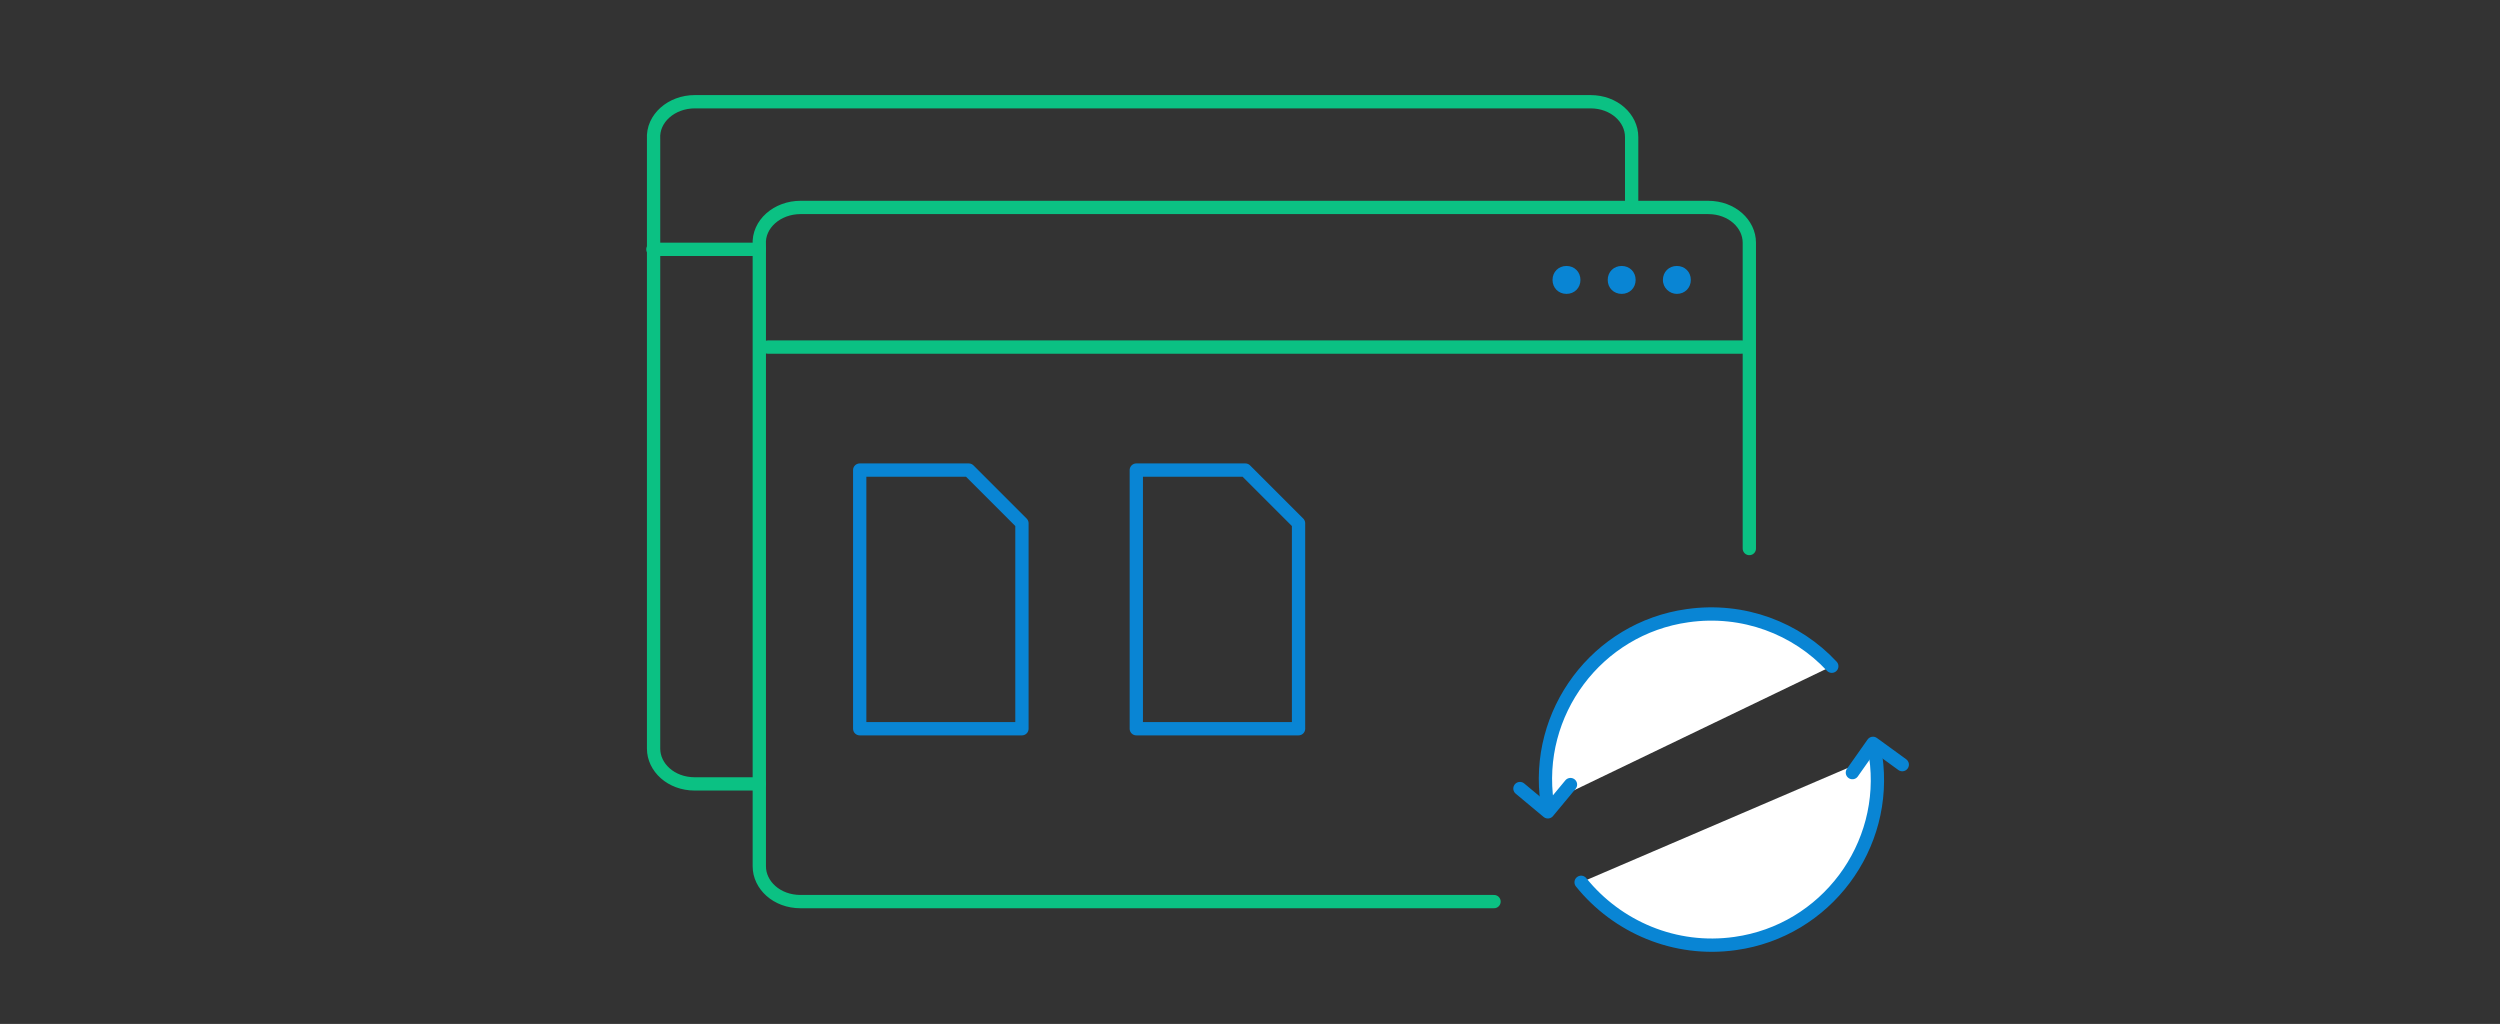<?xml version="1.0" encoding="utf-8"?>
<!-- Generator: Adobe Illustrator 24.2.0, SVG Export Plug-In . SVG Version: 6.00 Build 0)  -->
<svg version="1.1" id="Layer_1" xmlns="http://www.w3.org/2000/svg" xmlns:xlink="http://www.w3.org/1999/xlink" x="0px" y="0px"
	 viewBox="0 0 376 154" style="enable-background:new 0 0 376 154;" xml:space="preserve">
<rect x="0" y="0" width="376" height="154" fill="#333333" stroke="none"/>
<style type="text/css">
	.st0{fill:none;stroke:#0BC183;stroke-width:2;stroke-linecap:round;stroke-linejoin:round;stroke-miterlimit:22.926;}
	.st1{fill-rule:evenodd;clip-rule:evenodd;fill:#0985D4;}
	.st2{fill:none;stroke:#0985D4;stroke-width:2;stroke-linecap:round;stroke-linejoin:round;stroke-miterlimit:22.926;}
	.st3{fill:#FFFFFF;stroke:#0985D4;stroke-width:2;stroke-linecap:round;stroke-linejoin:round;stroke-miterlimit:10;}
	.st4{fill:none;stroke:#0985D4;stroke-width:2;stroke-linecap:round;stroke-linejoin:round;stroke-miterlimit:10;}
</style>
<path class="st0" d="M224.7,135.6H120.4c-3.6,0-6.2-2.5-6.2-5.3V36.8c-0.2-3.1,2.7-5.6,6.2-5.6h136.5c3.6,0,6.2,2.5,6.2,5.3v46"/>
<path class="st0" d="M262,52.2H115.5"/>
<path class="st0" d="M114.2,37.5h-16"/>
<path class="st1" d="M235.6,44.2c1.2,0,2.1-0.9,2.1-2.1s-0.9-2.1-2.1-2.1c-1.2,0-2.1,0.9-2.1,2.1C233.5,43.3,234.4,44.2,235.6,44.2z
	"/>
<path class="st1" d="M243.9,44.2c1.2,0,2.1-0.9,2.1-2.1s-0.9-2.1-2.1-2.1c-1.2,0-2.1,0.9-2.1,2.1C241.8,43.3,242.7,44.2,243.9,44.2z
	"/>
<path class="st1" d="M252.2,44.2c1.2,0,2.1-0.9,2.1-2.1s-0.9-2.1-2.1-2.1c-1.2,0-2.1,0.9-2.1,2.1C250.1,43.3,251.1,44.2,252.2,44.2z
	"/>
<polygon class="st2" points="129.3,70.7 145.7,70.7 153.7,78.7 153.7,109.6 129.3,109.6 "/>
<polygon class="st2" points="170.9,70.7 187.3,70.7 195.3,78.7 195.3,109.6 170.9,109.6 "/>
<path class="st3" d="M282.1,113.7c2,13.6-7.5,26.3-21.1,28.2c-9.1,1.3-17.8-2.5-23.2-9.2"/>
<path class="st3" d="M232.7,120.8c-2-13.6,7.5-26.3,21.1-28.2c8.4-1.2,16.4,1.9,21.7,7.6"/>
<path class="st0" d="M114.2,117.9h-9.7c-3.6,0-6.2-2.5-6.2-5.3V20.9c-0.2-3.1,2.7-5.6,6.2-5.6h134.7c3.6,0,6.2,2.5,6.2,5.3v10"/>
<polyline class="st4" points="236.2,118 232.8,122.1 228.6,118.6 "/>
<polyline class="st4" points="278.6,116.2 281.7,111.8 286.1,115 "/>
</svg>